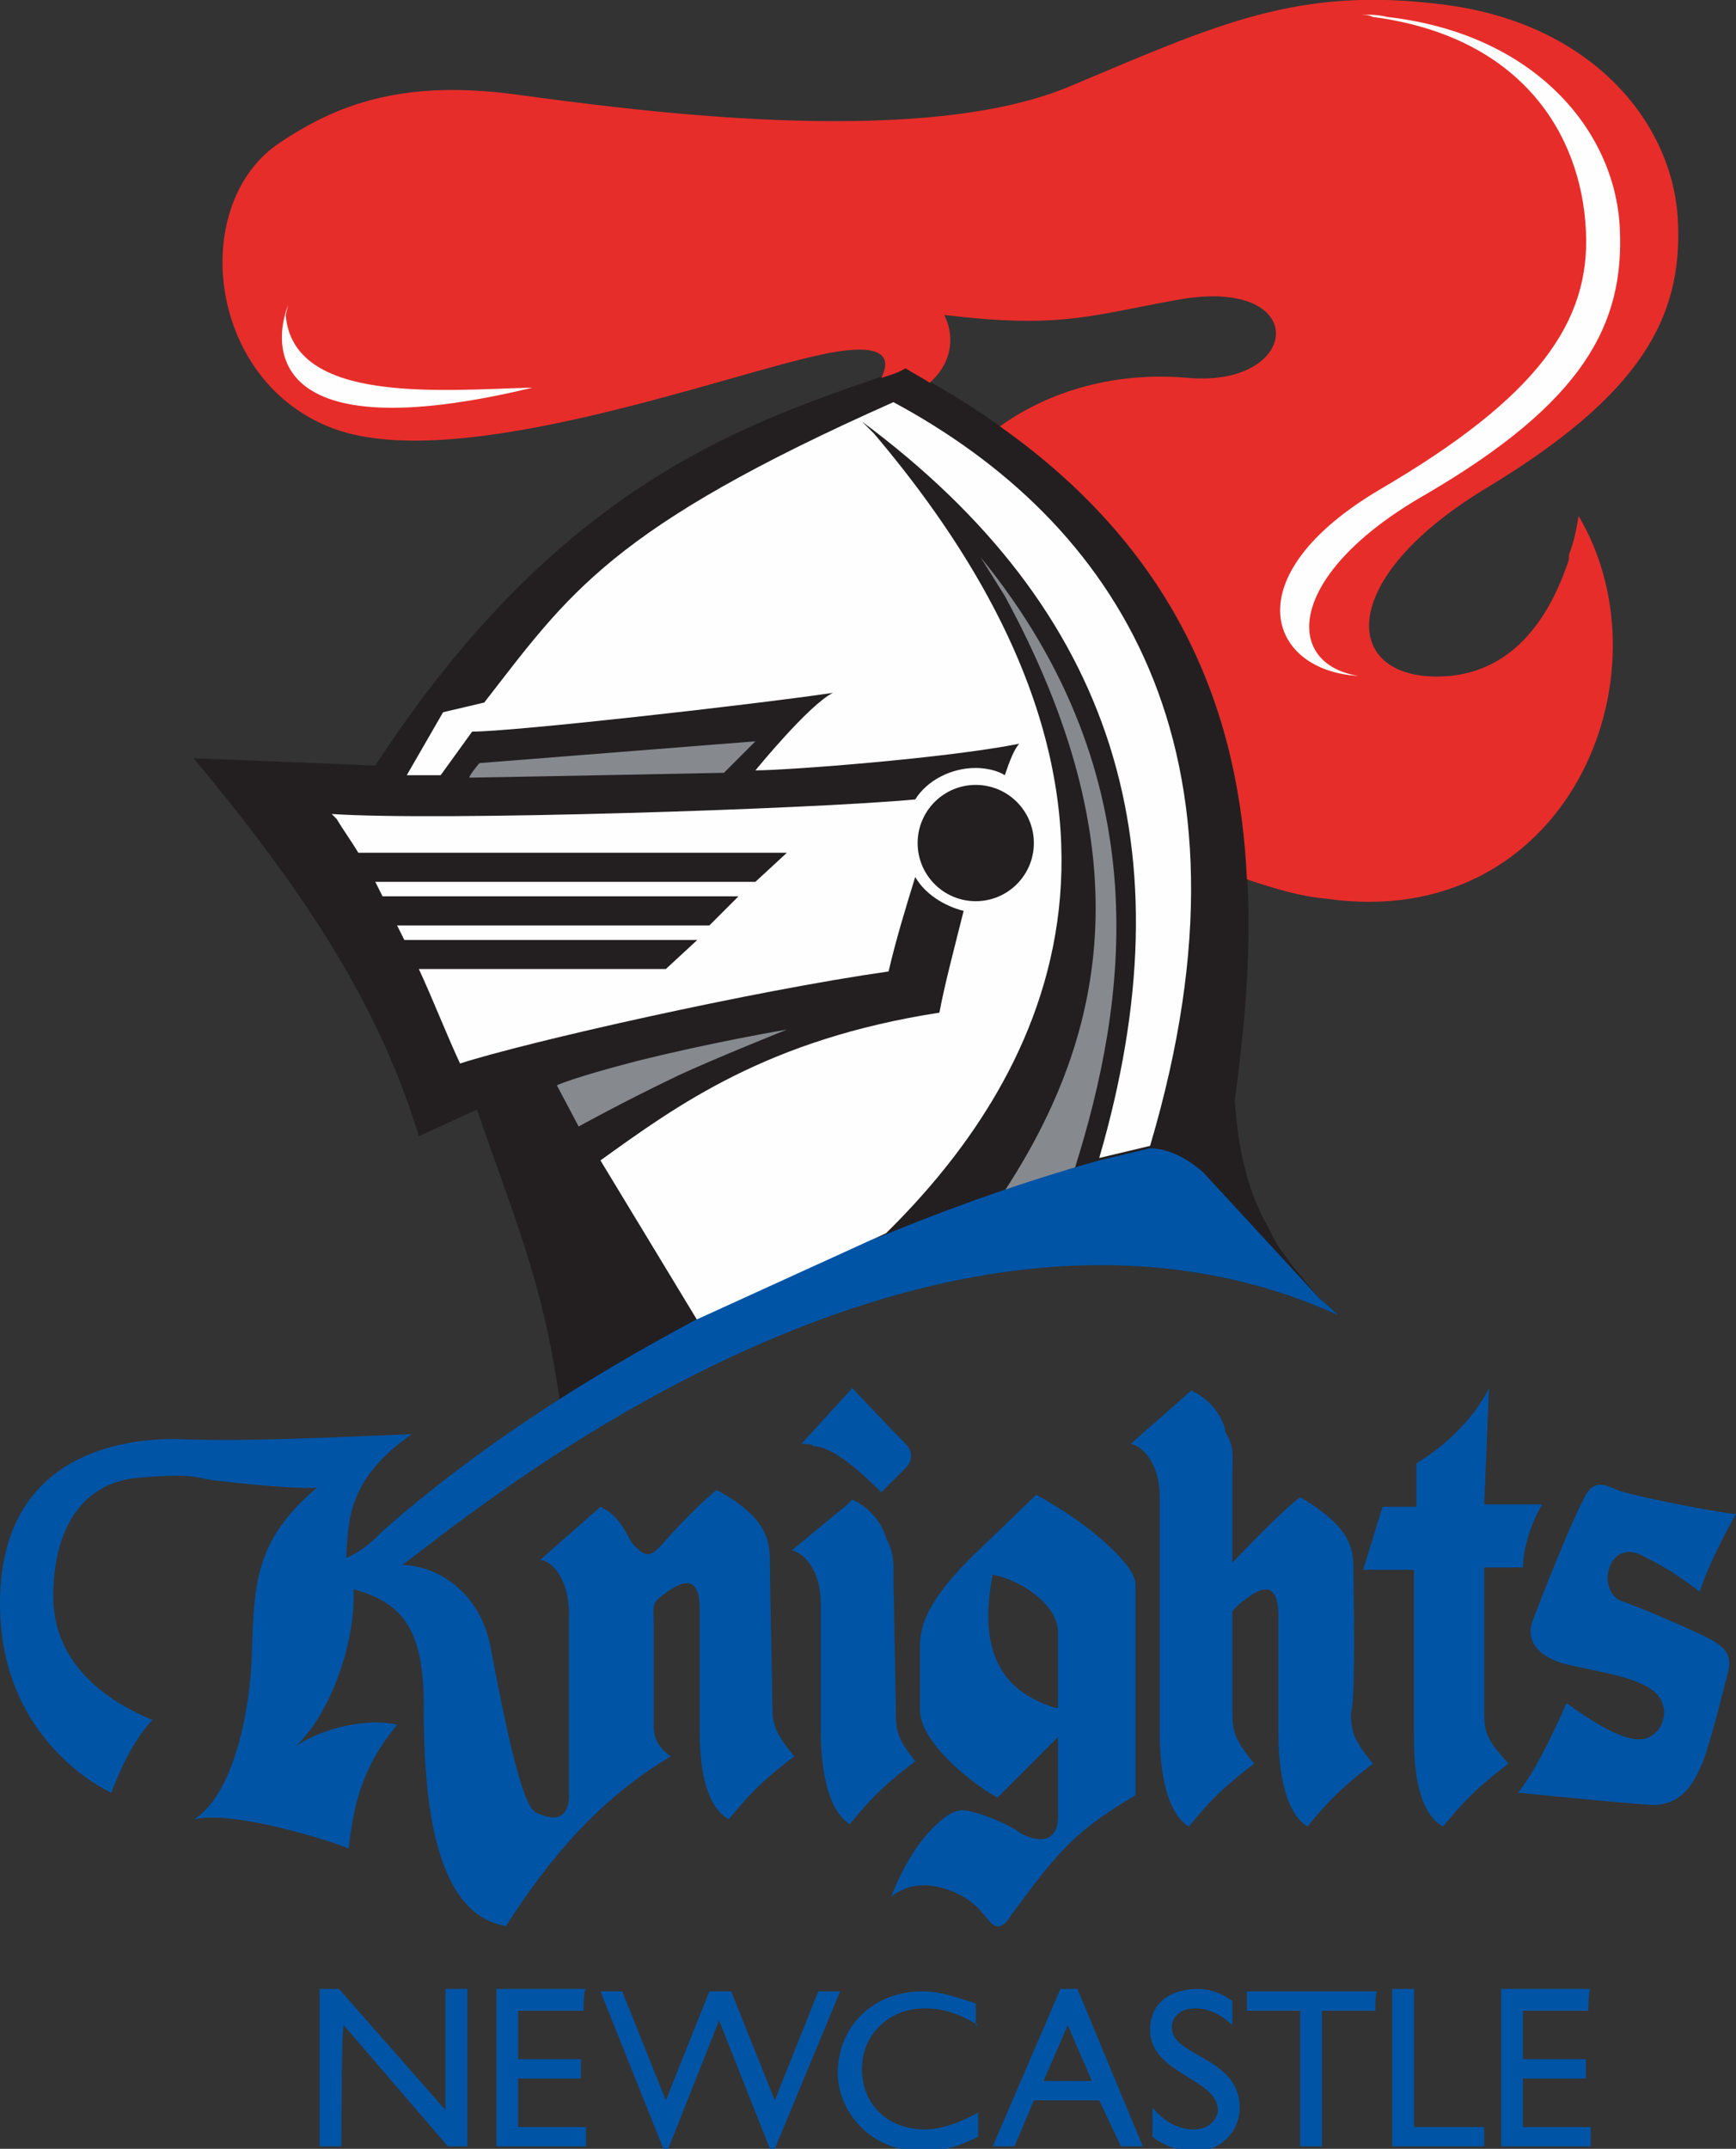 <?xml version="1.0" encoding="utf-8"?>
<!-- Generator: Adobe Illustrator 28.0.0, SVG Export Plug-In . SVG Version: 6.00 Build 0)  -->
<svg version="1.1" id="Layer_1" xmlns="http://www.w3.org/2000/svg" xmlns:xlink="http://www.w3.org/1999/xlink" x="0px" y="0px"
	 viewBox="0 0 71.7 88.7" style="enable-background:new 0 0 71.7 88.7;" xml:space="preserve">
<rect x="0" y="0" width="71.7" height="88.7" fill="#333333" stroke="none"/>
<style type="text/css">
	.st0{fill-rule:evenodd;clip-rule:evenodd;fill:#231F20;}
	.st1{fill-rule:evenodd;clip-rule:evenodd;fill:#E72D2A;}
	.st2{fill-rule:evenodd;clip-rule:evenodd;fill:#868A8F;}
	.st3{fill-rule:evenodd;clip-rule:evenodd;fill:#FEFEFE;}
	.st4{fill-rule:evenodd;clip-rule:evenodd;fill:#0054A6;}
</style>
<g>
	<path class="st0" d="M16.6,64.6c1.7-1.2,21.3-18.2,38.7-10.3l-0.8-0.7L54,53c-0.5-0.6-1.2-1.4-1.6-2.3C51.4,49,51.1,47,51,45.4
		c1.4-10.2,1.3-22.3-13.6-30.2c-6,2.1-14,4.3-21.9,16.4l-7.5-0.3c4.4,5.3,7.6,10,9.3,15.6l2.4-1.1c1.5,4.4,2.7,7,3.4,11.9l0,0.1
		c-2.5,1.6-5,3.4-7.3,5.4C15.8,63.2,16.6,64.6,16.6,64.6z"/>
	<path class="st1" d="M64.8,22.9l0,0.2l0,0c-0.6,1.8-1.9,4.5-4.9,4.8c-4.4,0.4-5-3.8,1.4-7.7c6.5-3.9,8.2-7.1,8-11.1
		c-0.2-4-3.5-8.1-9.6-8.9C53.6-0.6,50.3,1,44.1,3.6c-6.3,2.6-18.3,0.9-22.8,0.3C16.8,3.3,14,4.2,11.4,6c-3.6,2.6-2.8,9.8,2.4,11.7
		c5.2,1.9,16.3-2.3,20.3-3.1c2.5-0.5,2.7,0.2,2.3,1c0.3-0.1,0.7-0.2,1-0.4c0.3,0.2,0.7,0.4,1,0.6c1-0.9,1-2,0.6-2.8l0.9,0.1
		c4,0.4,5.3-0.1,8.6-0.7c5.7-1.1,5.3,3.6,0.6,3.2c-3.3-0.3-6,0.7-7.8,2c7.5,5.3,9.9,12,10.2,18.7c1.2,0.4,2.2,0.7,3.3,0.8
		c9.9,1.4,14.3-9.2,10.4-15.8C65.1,21.9,65,22.4,64.8,22.9"/>
	<path class="st2" d="M40.5,23c7.5,9.2,6,18.5,3.9,25.2c0,0-0.5,0.1-3,1.1c4.5-6.8,5.7-14.4,0.1-24.7C41.5,24.6,40.5,23,40.5,23z
		 M23.9,46.5c0,0,1.8-1,4.1-2.1c1.5-0.7,4.5-1.9,4.5-1.9s-3,0.5-6.2,1.3c-2.7,0.7-3.3,1-3.3,1S23.9,46.5,23.9,46.5z M29.9,31.9
		c0,0-10.1,0.2-10.5,0.2c-0.1,0,0.4-0.6,0.4-0.6l11.4-0.9L29.9,31.9z"/>
	<path class="st3" d="M36,51.2L36,51.2L36,51.2L36,51.2z M28.8,54.5l-4-6.6c3.2-2.3,6.9-5,14-6.1c0.2-1.1,0.6-2.6,1-4.2
		c-0.8-0.2-1.6-0.7-2-1.4c-0.4,1.3-0.8,2.6-1.1,3.9C31.1,40.9,21.8,43,19,43.9c-0.6-1.3-1.1-2.6-1.7-3.9h10.2l1.3-1.2H16.7
		c-0.1-0.2-0.2-0.4-0.3-0.6h12.9l1.2-1.2H15.8c-0.1-0.2-0.2-0.4-0.3-0.6h15.7l1.3-1.2H14.8c-0.3-0.5-0.6-0.9-0.9-1.4l-0.2-0.2
		c4.4,0.3,19.8-0.2,24.1-0.6c0.5-0.8,1.5-1.3,2.5-1.3c0.4,0,0.9,0.1,1.2,0.3c0.2-0.6,0.4-1.1,0.6-1.3c-3,0.6-9.6,1.1-10.9,1.1
		c0,0,2.2-2.7,3.2-3.2c-3.4,0.5-13.2,1.6-14.9,1.6l-1.3,1.8v0h-1.4l1.5-2.6L20,29c3.5-4.5,5.2-7.2,16.9-12.4
		c9.1,4.9,15.5,14.2,10.6,30.7l-2.1,0.5c3.7-12.7,0.7-22.6-9.8-30.4l0.5,0.5c13.4,15.8,6.6,27,0.5,33L36,51.2L28.8,54.5z M57,20.2
		c-6.1,3.6-4.6,7.5-0.9,7.7c-3.1-0.5-3-4.2,2.8-7.5c6.5-3.8,8.2-7,8-11c-0.2-4-3.5-8-9.6-8.7c-0.4-0.1-0.8-0.1-1.2-0.1
		c0.2,0,0.4,0,0.6,0.1c6.1,0.8,8.6,4.8,8.8,8.8C65.7,13.3,63.5,16.4,57,20.2z M11.9,12.6c-0.6,1.5-1.1,6.1,10.1,3.4
		c-3.8,0.1-9.9,0.7-10.2-3L11.9,12.6z"/>
	<path class="st4" d="M50.9,83.6c-0.5-0.5-1.1-0.7-1.5-0.7c-0.6,0-1,0.3-1,0.8c0,1.2,2.8,1.2,2.8,3.3c0,1-0.8,1.8-1.8,1.8
		c-0.7,0-1.3-0.2-1.8-0.6v-1.2c0.5,0.6,1.1,0.9,1.7,0.9c0.7,0,1-0.5,1-0.8c0-1.3-2.8-1.5-2.8-3.3c0-1.1,0.8-1.7,2-1.7
		c0.5,0,1,0.2,1.4,0.5C50.9,82.5,50.9,83.6,50.9,83.6z M40.4,83.6c-0.8-0.5-1.5-0.7-2.2-0.7c-1.5,0-2.6,1.1-2.6,2.5
		c0,1.5,1.1,2.5,2.6,2.5c0.7,0,1.5-0.3,2.2-0.7v1c-0.6,0.3-1.3,0.6-2.3,0.6c-2.4,0-3.5-1.9-3.5-3.2c0-2,1.5-3.4,3.5-3.4
		c0.7,0,1.3,0.2,2.2,0.5V83.6L40.4,83.6z M27.6,88.7h-0.2l-2.6-6.5h0.9l1.8,4.5l1.8-4.5h0.9l1.8,4.5l1.8-4.5h0.9L32,88.7h-0.2
		l-2.1-5.3L27.6,88.7z M24.1,83h-2.7v2H24v0.8h-2.6v2h2.8v0.8h-3.7v-6.5h3.7C24.1,82.1,24.1,83,24.1,83z M56.8,83h-2.2v5.6h-0.9V83
		h-2.2v-0.8h5.4C56.8,82.1,56.8,83,56.8,83z M65.6,83h-2.7v2h2.6v0.8h-2.6v2h2.8v0.8H62v-6.5h3.7C65.6,82.1,65.6,83,65.6,83z
		 M14.1,88.6h-0.9v-6.5H14l4.4,5v-5h0.9v6.5h-0.8l-4.3-5C14.1,83.6,14.1,88.6,14.1,88.6z M47.2,88.6h-0.9l-0.9-1.9h-2.7l-0.8,1.9
		h-0.9l2.8-6.5h0.7L47.2,88.6z M58.4,87.8h2.9v0.8h-3.8v-6.5h0.9V87.8z M45.1,85.9l-1-2.3l-1,2.3C43.1,85.9,45.1,85.9,45.1,85.9z
		 M42.8,61.7c2.2,1.2,4.1,2.9,4.1,3.7v8.7c-2.5,1.5-3.1,2.2-5.1,4.9c-0.6,1-0.9,0.3-1.2,0c-0.2-0.3-0.7-0.7-1.2-0.9
		c-0.5-0.2-1.6-0.6-2.6,0.2c0.6-1.5,1.3-2.5,2-3.1c0.7-0.6,1-0.5,1.4-0.4c0.4,0.1,1.2,0.4,1.7,0.7l0.3,0.2c1,0.5,1.5,0.1,1.5-0.7
		v-3.3l-2.5,2.5C40.4,73.8,38,72,38,70.6V68c0-0.7,0.1-1.7,2.1-3.7L42.8,61.7C42.7,61.7,42.8,61.7,42.8,61.7z M55.9,64.9
		c0-0.9,0-1.8-2.2-3.1c-0.9,0.7-2.1,2-2.8,2.7c0-1.8,0-3.4,0-3.8c0-0.5,0.1-1-0.3-1.6l0-0.1c-0.1-0.4-0.5-1.2-1.4-1.6l-2.5,2.2
		c0.5,0.1,1.2,0.8,1.2,2.2v7.5l0,0v2.2c0,1,0.1,3.2,1.2,3.9c0.9-1.1,1.4-1.6,2.7-2.6c-0.8-1-0.9-1.3-0.9-2.1c0-0.3,0-2.2,0-4.2
		l0.3-0.3c0.4-0.3,1.6-1.4,1.6,0.5v4.8c0,1,0.1,3.2,1.2,3.9c0.9-1.1,1.4-1.6,2.7-2.6c-0.8-1-0.9-1.3-0.9-2.1
		C56,70,55.9,65.8,55.9,64.9z M37,70.7c0-0.8-0.1-4.9-0.1-5.8v0c0-0.4,0-0.9-0.3-1.4l0,0c-0.1-0.4-0.5-1.2-1.4-1.6L35,62.1
		c0,0,0,0,0,0l0,0L32.7,64c0.5,0.1,1.2,0.8,1.2,2.2l0,0v5.2c0,1,0.1,3.2,1.2,3.9c0.9-1.1,1.4-1.6,2.7-2.6C37.1,71.8,37,71.5,37,70.7
		z M61.3,62.1h2.4c-0.4,0.6-0.8,1.8-0.8,2.6h-1.6v6c0,0.8,0.1,1.1,1,2.1c-1.3,1-1.8,1.5-2.7,2.6c-1.2-0.7-1.2-2.9-1.2-3.9v-6.7h-2.1
		l0.8-2.6h1.4v-1.8c0,0,2-1.1,3-3.1L61.3,62.1L61.3,62.1z M70.1,67.4c-1.1-0.5-2-0.9-3.1-1.3c-1.1-0.4-0.6-2.6,0.8-1.9
		c1.4,0.7,1.7,1,2.4,1.5c0.5-1.5,1.5-3.2,1.5-3.2c-1-0.1-4.5-0.8-4.9-1c-0.5-0.2-1-0.5-1.4,0.4c-0.5,0.9-1.8,4.2-2.1,5
		c-0.3,0.8,0.2,1.5,1.4,1.8c1.2,0.3,3,0.5,3.7,1.2c0.7,0.7,0.2,1.9-0.7,1.9c-0.9,0-2.3-1-3-1.5c0,0-1.1,2.6-2,3.7c0,0,4,0.4,5.4,0.5
		c1.4,0.1,1.9-1,2.2-1.7c0.3-0.7,0.9-3.1,1.1-3.9C71.5,68.2,71.2,67.9,70.1,67.4z M41,65c-0.6,3.1,0.3,4.8,2.6,5.5l0.1,0v-3.1
		C43.7,66.2,42.1,65.2,41,65L41,65L41,65z M33.1,59.6l2.1-2.3c0,0,1.8,1.9,2.2,2.3c0.4,0.4,0.2,0.8,0,1c-0.2,0.2-1,1-1,1
		c-0.8-0.8-2-1.9-2.8-1.9C33.6,59.6,33.1,59.6,33.1,59.6z M36,51.2L36,51.2L36,51.2L36,51.2z M36.6,50.9L36,51.2
		c3.1-1.3,6.2-2.4,9.4-3.3l2.1-0.5c0.5,0,1.3,0.2,2.2,1l4.8,5.2l0.8,0.7c-17.4-7.9-37,9.2-38.7,10.3c1.3,0,3.3,1,3.7,3.6
		c0.5,2.6,1.2,6.2,1.8,6.6c1,0.5,1.4,0.1,1.4-0.7v-7.5c0-1.4-0.7-2.2-1.2-2.2l2.5-2.2c0.9,0.4,1.1,1.3,1.4,1.6
		c0.4,0.4,0.6,0.5,1,0.1c0.3-0.3,1.2-1.4,2.4-2.4c2.2,1.2,2.2,2.2,2.2,3.1s0.1,5.1,0.1,5.8c0,0.8,0.1,1.1,0.9,2.1
		c-1.3,1-1.8,1.5-2.7,2.6c-1.2-0.7-1.2-2.9-1.2-3.9v-4.8c0-1.8-1.2-0.8-1.6-0.5c-0.4,0.3-0.3,0.5-0.3,1.1v4.2c0,0.3,0,0.8,0.7,1.3
		c-3,1.8-5,4.2-6.8,7c-3.2-0.5-3.4-6-3.4-9.2c0-3.3-1.1-4.2-2.9-4.7c0.1,2.1-0.9,5.1-2.4,6.5c1.1-0.8,3.1-1.2,4.2-0.9
		c-1.5,1.8-1.8,3.4-2,5.1c-0.7-0.3-4.8-1.6-6.4-1.2c1.4-0.8,2.3-3.8,2.4-6.8c0.1-2.9,0.1-4.7,2.7-6.9c-0.7,0.1-3.5-0.2-4.3-0.3
		c-0.7-0.1-0.8-0.3-3.1-0.1c-2.3,0.2-3.5,2.1-3.5,4.9c0,2.9,2.4,4.4,4.1,5.1C5.3,72,4.6,74,4.6,74S0,72,0,66.2
		c0-5.9,4.6-6.8,7.2-6.8c2.6,0.1,5,0,9.8-0.2c-2.7,1.9-2.6,3.6-2.7,5.1c0.8-0.3,1.5-1.1,1.5-1.1c4.1-3.6,8.6-6.4,12.9-8.7L36.6,50.9
		z"/>
	<ellipse class="st0" cx="40.3" cy="34.8" rx="2.4" ry="2.4"/>
</g>
</svg>
